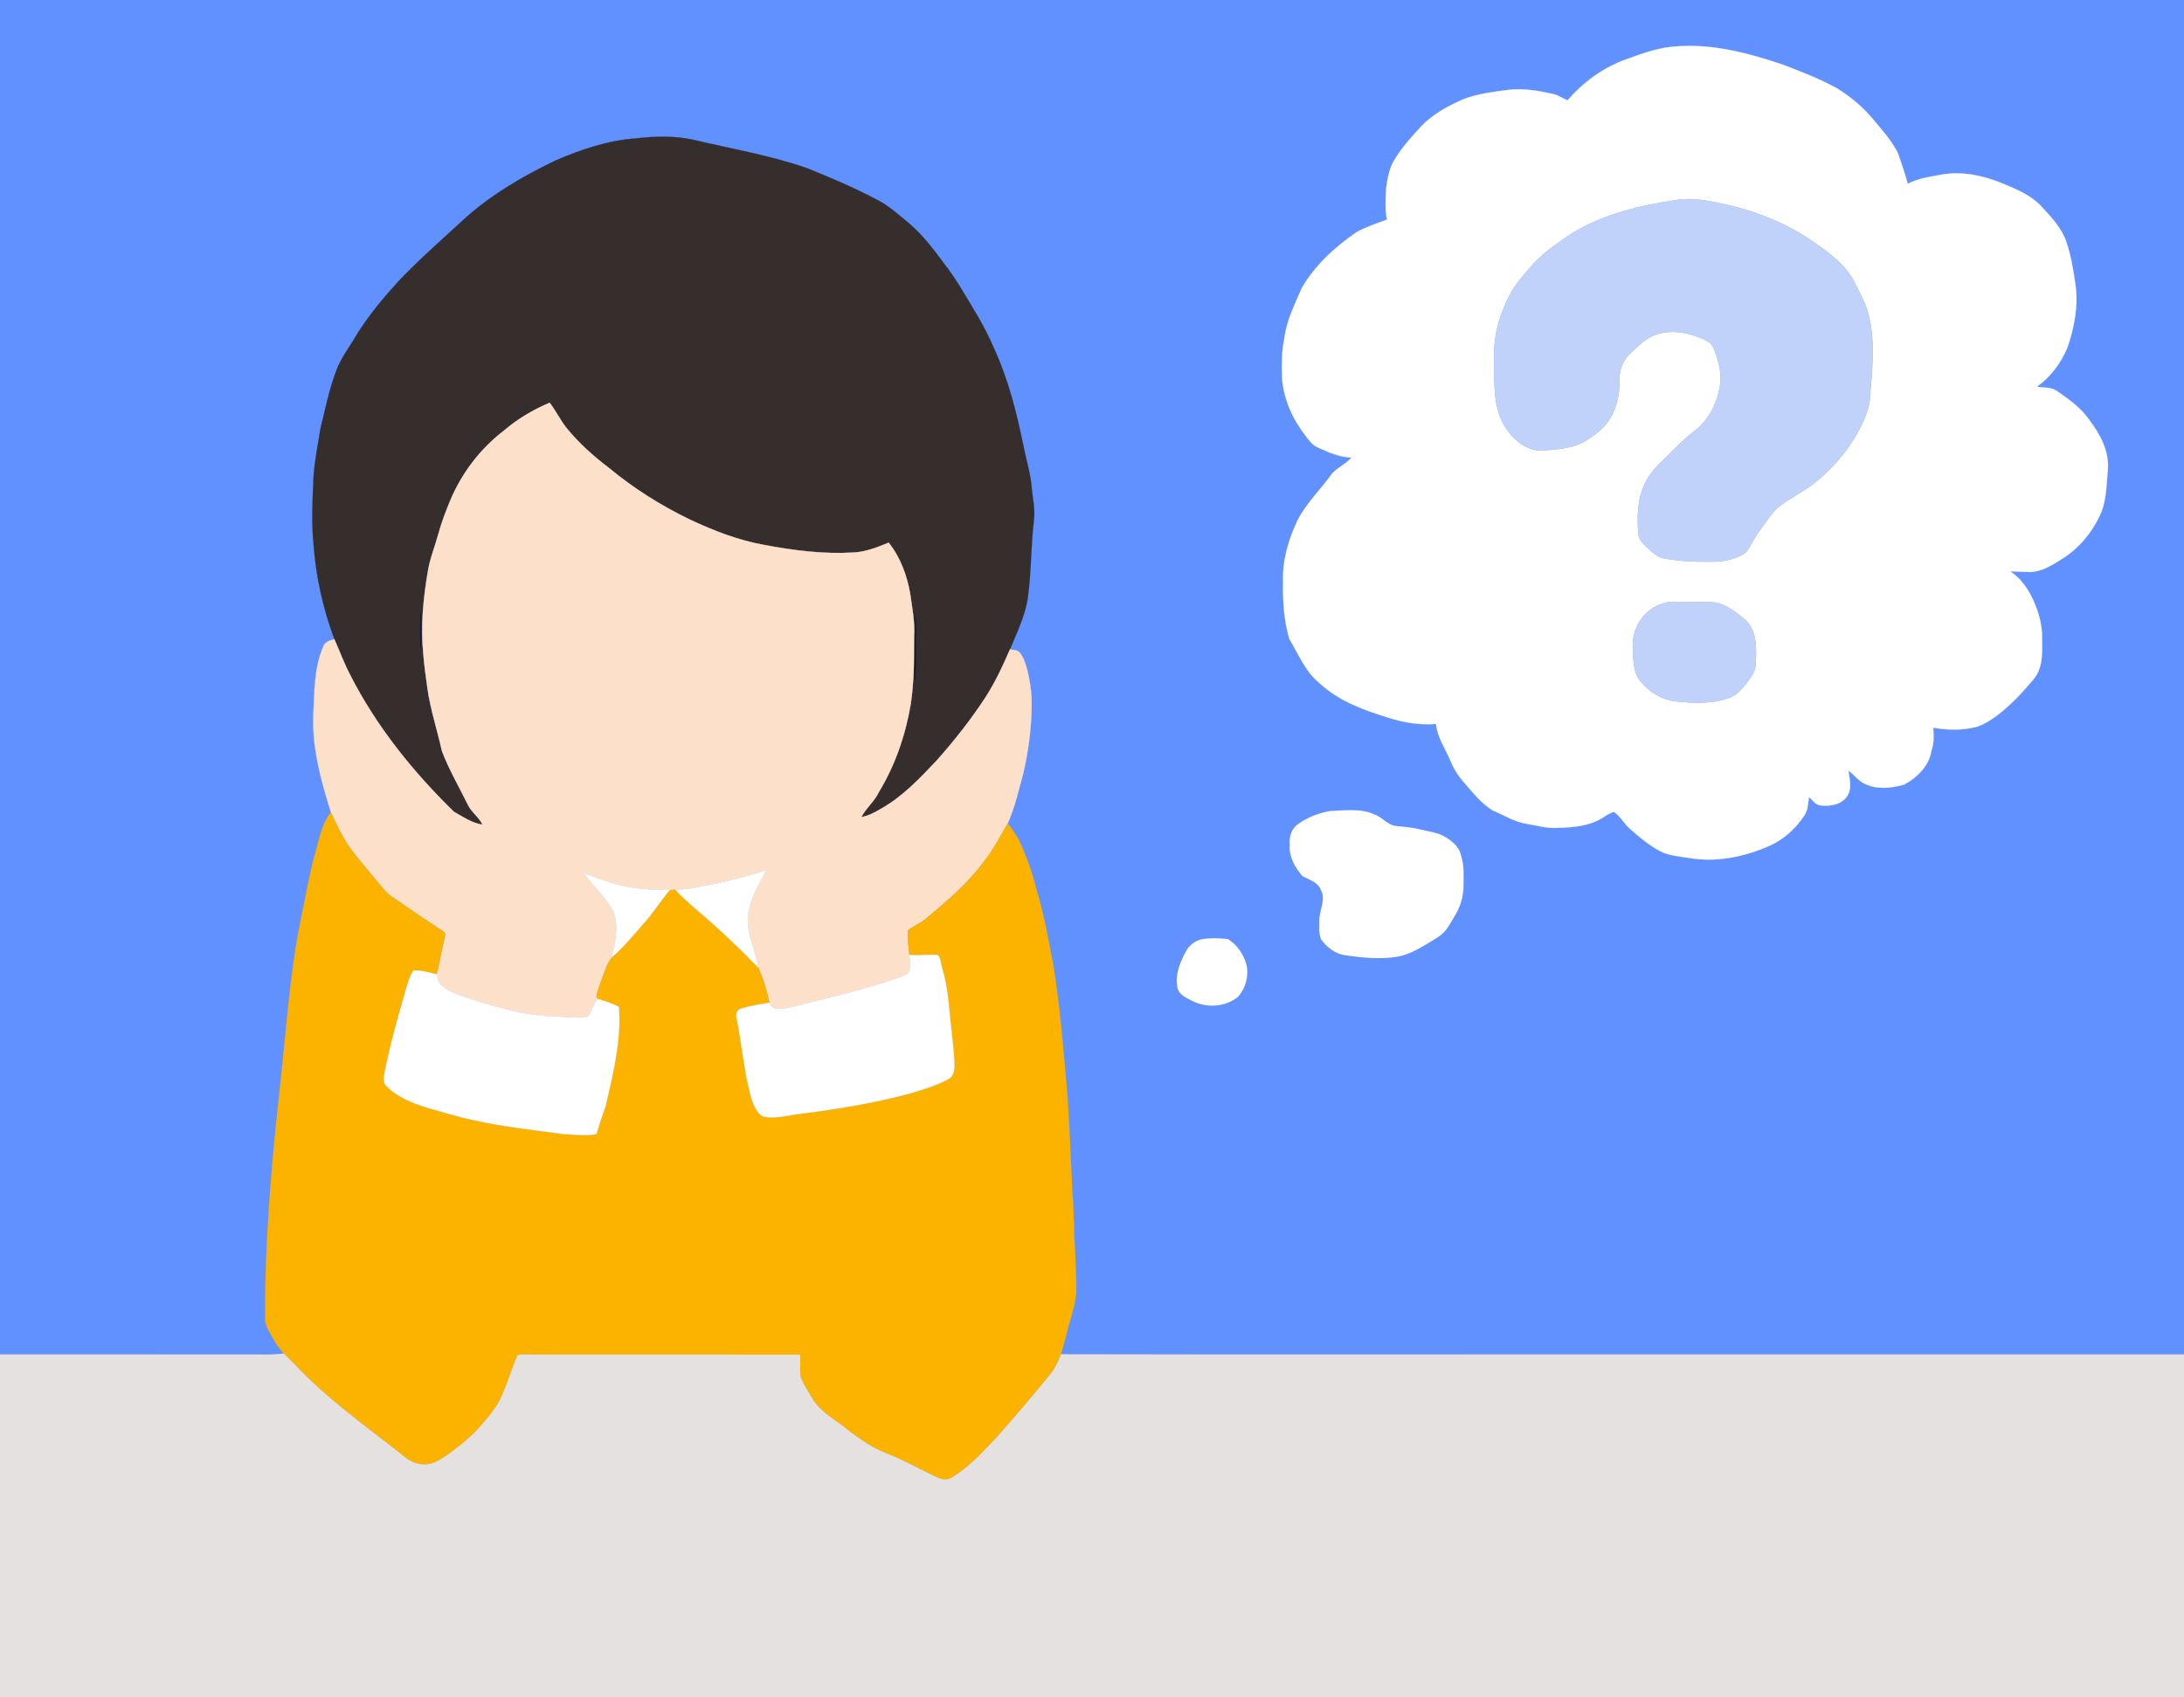 <?xml version="1.0" encoding="UTF-8"?>
<!DOCTYPE svg  PUBLIC '-//W3C//DTD SVG 1.1//EN'  'http://www.w3.org/Graphics/SVG/1.1/DTD/svg11.dtd'>
<svg enable-background="new 0 0 1280 995" version="1.1" viewBox="0 0 1280 995" xml:space="preserve" xmlns="http://www.w3.org/2000/svg">

	<rect x="0" y="0" width="1280" height="995" fill="#808080" stroke="none"/>

	<rect width="1280" height="793.95" fill="#6190FF"/>
	<path d="m952.85 34.85c10.04-3.67 20.27-7.41 31.09-7.75 20.94-1.35 41.49 4.26 61.15 10.87 10.63 4.04 21.26 8.22 31.27 13.66 8.3 5.05 15.83 11.44 21.99 18.96 5.05 6.03 10.36 12.02 13.94 19.07 2.08 5.98 4.18 11.97 5.82 18.1 6.18-3.37 13.27-4.1 20.07-5.44 12.01-2.07 24.26 0.61 35.39 5.18 8.28 3.43 16.97 7 23.11 13.81 5.53 5.94 11.33 12.05 14.13 19.84 2.84 8.03 4.26 16.5 5.45 24.91 2.01 12.69-0.48 25.62-4.57 37.65-3.77 9.06-9.84 17.25-17.87 22.96 3.95 0.79 8.45 0.06 11.86 2.66 7.01 4.81 14.13 9.89 18.97 17.03 6.2 8.25 11.46 17.99 10.74 28.65-0.91 9.01-0.66 18.48-4.56 26.87-4.78 10.45-12.48 19.58-22.23 25.72-6.21 3.87-12.95 8.24-20.59 7.7-3.32-0.03-6.63-0.34-9.93-0.37 5.09 3.17 8.85 8.06 11.79 13.23 4.33 8.24 7.25 17.45 6.96 26.85 0.12 7.82 0.49 16.6-4.88 22.98-6.43 7.82-13.45 15.28-21.51 21.45-3.58 2.59-7.32 5.1-11.53 6.5-8.45 2.34-17.34 2.13-25.91 0.68 0.46 4.54 0.47 9.13-1.02 13.49-1.38 8.92-8.42 15.76-16.05 19.86-7.52 2.13-16.09 3.03-23.3-0.61-3.7-1.76-5.96-5.35-9.33-7.55 0.66 4.69 2.22 9.74-0.29 14.19-3.04 5.62-10.18 6.86-16 6.17-3.03-0.37-4.76-3.13-6.83-5.02-0.44 3.83-0.56 7.93-2.9 11.19-5.04 7.52-11.99 13.89-20.34 17.54-14.63 6.45-31.08 9.81-47 7.07-5.73-0.94-11.7-1.23-16.94-3.97-6.33-3.37-11.92-7.98-17.27-12.71-3.68-3.07-5.91-7.65-9.85-10.35-3.62 1.01-6.41 3.73-9.81 5.24-7.82 3.61-16.6 3.98-25.07 4.2-5.42 0.05-10.65-1.53-15.96-2.35-7.28-1.05-13.53-5.17-20.22-7.93-6.85-4.23-11.87-10.78-17.12-16.77-3.21-3.68-5.82-7.83-7.62-12.36-3-7.12-7.7-13.69-8.47-21.56-9.56 0.79-19.14-0.83-28.24-3.75-14.25-4.43-28.79-9.72-39.9-20.06-8.46-6.76-12.44-17.12-17.87-26.13-3.12-10.82-3.88-22.22-3.62-33.44-0.47-12.39 3.13-24.56 8.34-35.68 5.18-10.34 13.74-18.33 20.36-27.67 3.3-3.71 8.16-5.58 11.37-9.43-7.15-0.19-13.76-3.2-20.15-6.14-2.66-1.21-4.39-3.65-6.15-5.87-7.8-9.81-13.37-21.7-14.34-34.3-0.27-8-0.32-16.07 1.37-23.94 1.3-10.29 6.11-19.59 10.1-29.02 7.74-13.46 19.51-24.16 32.19-32.9 5.66-3.03 11.76-5.14 17.79-7.32-1.22-6.15-0.74-12.45-0.48-18.67 0.91-5.73 1.85-11.7 5.04-16.66 4.3-7.16 10.01-13.29 15.59-19.45 6.95-7.23 15.96-12.03 25.08-15.98 8.2-3.05 16.96-4.11 25.58-5.27 9.13-1.14 18.26 0.49 27.14 2.54 2.81 0.74 5.18 2.54 7.9 3.54 9.17-10.57 20.89-19.22 34.14-23.94m28.53 82.53c-20.74 3.15-41.7 8.16-59.78 19.2-8.9 5.9-17.93 11.94-24.85 20.19-3.93 4.79-8.36 9.27-11.24 14.81-6.58 11.97-10.57 25.68-9.79 39.42 0.1 13.56-1.01 28.53 7.02 40.29 4.87 7.28 13.06 13.79 22.3 12.72 5.31-0.24 10.63-0.81 15.81-2.06 6.34-1.48 11.83-5.29 16.74-9.44 8.08-7.02 11.78-18.02 11.47-28.53-0.16-6.05 1.62-12.53 6.29-16.64 4.36-3.95 8.47-8.52 14.09-10.71 8.3-3.42 17.77-2.13 25.96 1.03 3.53 1.35 7.68 2.91 9.04 6.83 2.4 6.19 4.39 12.8 3.86 19.51-1.25 10.84-6.1 21.64-14.91 28.38-5.32 3.96-9.94 8.73-14.67 13.34-5.33 5.42-11.37 10.48-14.62 17.51-4.55 9.18-4.76 19.75-3.89 29.75 0.19 3.85 3.43 6.38 5.99 8.84 2.72 2.44 5.58 5.15 9.37 5.64 10.03 1.82 20.26 2.04 30.43 1.81 5.29-0.14 10.5-1.63 15.21-4.03 2.52-1.14 3.68-3.79 5.02-6.02 2.38-4.45 5.32-8.57 8.34-12.61 2.7-3.6 5.16-7.52 8.86-10.2 6.59-4.85 14.02-8.44 20.42-13.57 7.39-5.91 13.96-12.88 19.5-20.55 6.61-9.96 13.05-21.02 12.93-33.37 1.5-16.7 2.97-34.17-2.96-50.24-2.26-5.28-4.97-10.36-7.56-15.49-6.41-10.43-16.9-17.32-26.84-24.04-12.86-8.36-27.22-14.07-41.99-18.02-11.63-2.64-23.54-5.92-35.55-3.75m-5.96 236.11c-7.15 1.91-13.18 7.06-16.14 13.86-2.96 5.73-2.53 12.37-2.12 18.61 0.39 4.74 1.15 9.77 4.29 13.55 5.12 6.21 12.5 10.72 20.57 11.64 10.88 1.22 22.31 1.7 32.66-2.51 3.75-1.68 6.41-4.97 8.92-8.11 2.53-3.39 5.52-6.97 5.42-11.46 0.42-8.82 0.92-19.4-6.27-25.85-5.91-4.91-12.59-10.34-20.69-10.29-5.03-0.14-10.05 0.15-15.06-0.04-3.86-0.06-7.83-0.56-11.58 0.6z" fill="#fff" stroke="#fff" stroke-width=".094"/>
	<path d="m372.92 81.1c11.07-1.28 22.33-1.56 33.29 0.79 22.17 5.3 44.76 9.09 66.36 16.54 14.05 5.62 28 11.55 41.37 18.64 6.89 3.45 12.57 8.72 18.49 13.55 8.17 6.87 14.64 15.42 20.95 23.96 3.84 4.95 7.33 10.17 10.54 15.55 6.59 10.92 13.45 21.75 18.4 33.55 8.62 18.52 13.58 38.45 17.64 58.39 1.66 8.29 4.31 16.42 4.79 24.91 0.61 5.66 1.86 11.32 1.31 17.05-1.96 15.68-1.53 31.57-3.79 47.22-1.74 10.32-6.38 19.8-10.34 29.4-4.11 9.64-8.62 19.14-14.26 27.98-8.46 12.98-18.06 25.18-28.32 36.78-10.03 10.65-20.26 21.57-33.16 28.78-3.51 2.17-7.3 4-11.36 4.83 2.75-5.44 7.81-9.31 10.37-14.9 9.5-15.67 15.5-33.28 18.55-51.31 1.99-13.18 2-26.52 1.98-39.82 0.55-8.32-1.14-16.53-2.25-24.74-1.85-10.81-5.75-21.49-12.64-30.14-6.65 2.72-13.49 5.47-20.76 5.79-17.56 1.04-35.12-1.22-52.34-4.48-15.13-2.71-29.53-8.33-43.39-14.83-16.98-8.19-33.03-18.31-47.55-30.35-9.03-6.86-17.56-14.47-24.72-23.28-3.72-4.69-6.29-10.16-9.94-14.88-9.63 4.1-18.78 9.45-26.73 16.3-13.99 10.68-24.92 25.11-31.67 41.34-2.57 6.28-5.03 12.63-6.81 19.19-1.95 7.32-4.92 14.38-6.14 21.89-2.74 15.9-4.28 32.15-2.73 48.26 0.55 6.87 1.49 13.7 2.46 20.52 1.76 12.44 5.76 24.41 8.47 36.65 4.14 10.95 10.11 21.07 15.24 31.56 2.11 4.42 6.51 7.19 8.54 11.64-6.18-0.91-11.41-4.59-16.74-7.56-24.07-23.49-45.48-50.09-60.77-80.17-3.57-6.78-6.19-14-9.3-20.99-6.56-17.8-10.81-36.45-12.18-55.38-1.36-13.24-0.58-26.55-0.03-39.81 0.66-9.64 2.6-19.12 4.14-28.64 2.82-11.31 5.07-22.84 9.26-33.75 2.73-7.41 7.65-13.67 11.61-20.42 7.2-11.78 16.14-22.38 25.44-32.55 11.56-12.09 24.14-23.14 36.44-34.47 16.03-14.86 35.02-26.05 54.64-35.46 15.14-6.59 31.06-11.97 47.64-13.13m-126.59 278.35c-0.53 6.67-0.46 13.44-0.07 20.12l0.71 0.44c-0.01-7.06 0.16-14.12 0.04-21.18l-0.68 0.62m289.85 0.32c-0.09 12.97-0.17 25.97-0.15 38.95l0.74 0.05c0.47-10.58 0.05-21.18 0.24-31.76-0.12-2.42 0.36-5.03-0.83-7.24z" fill="#352E2C" stroke="#352E2C" stroke-width=".094"/>
	<path d="m981.38 117.38c12.01-2.17 23.92 1.11 35.55 3.75 14.77 3.95 29.13 9.66 41.99 18.02 9.94 6.72 20.43 13.61 26.84 24.04 2.59 5.13 5.3 10.21 7.56 15.49 5.93 16.07 4.46 33.54 2.96 50.24 0.12 12.35-6.32 23.41-12.93 33.37-5.54 7.67-12.11 14.64-19.5 20.55-6.4 5.13-13.83 8.72-20.42 13.57-3.7 2.68-6.16 6.6-8.86 10.2-3.02 4.04-5.96 8.16-8.34 12.61-1.34 2.23-2.5 4.88-5.02 6.02-4.71 2.4-9.92 3.89-15.21 4.03-10.17 0.23-20.4 0.01-30.43-1.81-3.79-0.49-6.65-3.2-9.37-5.64-2.56-2.46-5.8-4.99-5.99-8.84-0.87-10-0.66-20.57 3.89-29.75 3.25-7.03 9.29-12.09 14.62-17.51 4.73-4.61 9.35-9.38 14.67-13.34 8.81-6.74 13.66-17.54 14.91-28.38 0.53-6.71-1.46-13.32-3.86-19.51-1.36-3.92-5.51-5.48-9.04-6.83-8.19-3.16-17.66-4.45-25.96-1.03-5.62 2.19-9.73 6.76-14.09 10.71-4.67 4.11-6.45 10.59-6.29 16.64 0.31 10.51-3.39 21.51-11.47 28.53-4.91 4.15-10.4 7.96-16.74 9.44-5.18 1.25-10.5 1.82-15.81 2.06-9.24 1.07-17.43-5.44-22.3-12.72-8.03-11.76-6.92-26.73-7.02-40.29-0.78-13.74 3.21-27.45 9.79-39.42 2.88-5.54 7.31-10.02 11.24-14.81 6.92-8.25 15.95-14.29 24.85-20.19 18.08-11.04 39.04-16.05 59.78-19.2z" fill="#C0D1FA"/>
	<path d="m295.41 252.38c7.95-6.85 17.1-12.2 26.73-16.3 3.65 4.72 6.22 10.19 9.94 14.88 7.16 8.81 15.69 16.42 24.72 23.28 14.52 12.04 30.57 22.16 47.55 30.35 13.86 6.5 28.26 12.12 43.39 14.83 17.22 3.26 34.78 5.52 52.34 4.48 7.27-0.32 14.11-3.07 20.76-5.79 6.89 8.65 10.79 19.33 12.64 30.14 1.11 8.21 2.8 16.42 2.25 24.74 0.02 13.3 0.01 26.64-1.98 39.82-3.05 18.03-9.05 35.64-18.55 51.31-2.56 5.59-7.62 9.46-10.37 14.9 4.06-0.83 7.85-2.66 11.36-4.83 12.9-7.21 23.13-18.13 33.16-28.78 10.26-11.6 19.86-23.8 28.32-36.78 5.64-8.84 10.15-18.34 14.26-27.98 1.89 0.5 4.29 0.21 5.67 1.86 2.41 2.96 3.57 6.71 4.5 10.36 1.32 5.61 2.35 11.33 2.52 17.11 0.23 14.7-1.65 29.37-4.94 43.68-2.77 9.72-4.84 19.7-9.04 28.94-4.32 7.85-8.71 15.73-14.23 22.81-9.43 12.8-21.71 23.11-33.86 33.23-3.14 2.68-7.12 4.09-10.32 6.66-0.66 4.86 0.35 9.74 0.77 14.58 0.2 3.26 0.61 6.59-0.07 9.82-1.79 1.85-4.27 2.74-6.62 3.62-20.78 7.16-42.25 11.98-63.53 17.37-3.94 0.56-10.32 2.37-11.83-2.83-1.45-7.05-3.73-13.93-6.47-20.56-1.98-11.57-8.73-22.99-5.28-34.94 1.68-7.98 6.16-14.87 9.66-22.1-14.43 4.6-29.21 8.03-44.14 10.59-2.94 0.36-5.89 0.69-8.85 0.78-1.1 0.06-2.2 0.1-3.3 0.11-11.2-0.12-22.59-0.58-33.37-3.89-5.83-1.64-11.4-4.07-17.18-5.86 6 7.34 12.91 14.09 17.57 22.41 3.15 8.78 1.04 18.22-1.17 26.96-3.15 4.36-4.49 9.66-6.4 14.62-0.94 2.79-2.15 5.55-2.46 8.51 0.26 0.28 0.78 0.84 1.04 1.12-2.63 2.41-3.45 5.93-5.06 8.99-1.09 2.24-4 1.82-6.07 1.96-11.67-0.53-23.44-0.65-34.91-3.05-10.62-2.2-21.02-5.33-31.3-8.73-5.35-1.9-11.1-3.67-15.18-7.85-1.6-1.49-1.69-3.8-2.24-5.78 1.82-6.86 2.91-13.88 4.55-20.78 0.07-1.34 1.14-3.34-0.41-4.19-8.46-5.55-16.88-11.18-25.16-17-3.28-2.34-6.91-4.32-9.55-7.43-6.63-8.04-13.52-15.88-19.82-24.19-4.68-6.59-8.12-13.96-11.5-21.27-5.87-18.85-11.33-38.35-10.28-58.28 0.58-12.99 0.49-26.54 5.66-38.7 0.91-2.99 3.92-3.94 6.63-4.6 3.11 6.99 5.73 14.21 9.3 20.99 15.29 30.08 36.7 56.68 60.77 80.17 5.33 2.97 10.56 6.65 16.74 7.56-2.03-4.45-6.43-7.22-8.54-11.64-5.13-10.49-11.1-20.61-15.24-31.56-2.71-12.24-6.71-24.21-8.47-36.65-0.97-6.82-1.91-13.65-2.46-20.52-1.55-16.11-0.01-32.36 2.73-48.26 1.22-7.51 4.19-14.57 6.14-21.89 1.78-6.56 4.24-12.91 6.81-19.19 6.75-16.23 17.68-30.66 31.67-41.34z" fill="#FDE0C9" stroke="#FDE0C9" stroke-width=".094"/>
	<path d="m975.42 353.49c3.75-1.16 7.72-0.66 11.58-0.6 5.01 0.19 10.03-0.1 15.06 0.04 8.1-0.05 14.78 5.38 20.69 10.29 7.19 6.45 6.69 17.03 6.27 25.85 0.1 4.49-2.89 8.07-5.42 11.46-2.51 3.14-5.17 6.43-8.92 8.11-10.35 4.21-21.78 3.73-32.66 2.51-8.07-0.92-15.45-5.43-20.57-11.64-3.14-3.78-3.9-8.81-4.29-13.55-0.41-6.24-0.84-12.88 2.12-18.61 2.96-6.8 8.99-11.95 16.14-13.86z" fill="#C0D1FA"/>
	<path d="m246.33 359.45 0.68-0.62c0.12 7.06-0.05 14.12-0.04 21.18l-0.71-0.44c-0.39-6.68-0.46-13.45 0.07-20.12z" fill="#1B1615" stroke="#1B1615" stroke-width=".094"/>
	<path d="m536.18 359.77c1.19 2.21 0.71 4.82 0.83 7.24-0.19 10.58 0.23 21.18-0.24 31.76l-0.74-0.05c-0.02-12.98 0.06-25.98 0.15-38.95z" fill="#181515" stroke="#181515" stroke-width=".094"/>
	<path d="m779.35 475.43c8.92-0.28 18.5-1.82 26.84 2.3 4.24 1.6 7.09 5.91 11.79 6.44 4.65 0.61 9.36 0.77 13.93 1.95 5.39 1.35 11.2 1.83 15.94 4.99 2.94 1.96 5.9 4.29 7.49 7.54 1.66 4.23 2.5 8.78 2.44 13.33-0.04 4.95 0.29 9.99-0.95 14.84-1.35 6.18-4.99 11.48-8.28 16.77-2.79 4.62-7.81 6.98-12.22 9.74-5.69 3.36-11.62 6.72-18.27 7.66-9.95 1.51-20.07 0.4-29.96-1.04-5.72-0.84-10.5-4.75-13.85-9.26-1.46-3.72-1-7.86-0.98-11.76 0.05-5.75 3.94-11.57 0.91-17.13-1.7-4.73-6.93-6-10.85-8.2-4.43-5.13-8.1-11.58-7.42-18.61-0.52-4.59 1.07-9.37 5.01-12.03 5.45-3.89 11.87-6.29 18.43-7.53z" fill="#fff"/>
	<path d="m184.86 499.9c2.29-8.1 3.59-16.9 9.09-23.61 3.38 7.31 6.82 14.68 11.5 21.27 6.3 8.31 13.19 16.15 19.82 24.19 2.64 3.11 6.27 5.09 9.55 7.43 8.28 5.82 16.7 11.45 25.16 17 1.55 0.85 0.48 2.85 0.41 4.19-1.64 6.9-2.73 13.92-4.55 20.78-4.45-1.11-8.96-2.4-13.58-2.28-2.99 5.08-4.24 10.92-5.88 16.52-3.9 13.46-7.59 27.01-10.49 40.72-0.36 3.06-1.61 6.4-0.44 9.38 6.45 7.43 15.99 11.09 25.16 13.93 8.69 2.41 17.29 5.18 26.12 7.03 17.87 4.06 36.14 5.99 54.27 8.44 6.16 0.18 12.43 1.1 18.54-0.05 1.7-5.57 3.4-11.13 5.45-16.59 4.32-18.99 9.21-38.34 7.73-57.97-3.76-2.18-8.06-3.2-12.12-4.67-0.26-0.28-0.78-0.84-1.04-1.12 0.31-2.96 1.52-5.72 2.46-8.51 1.91-4.96 3.25-10.26 6.4-14.62 6.95-6.03 12.81-13.17 18.86-20.07 5.56-6.14 9.89-13.27 15.29-19.55 1.1-0.01 2.2-0.05 3.3-0.11 5.47 6.07 11.91 11.13 18.04 16.49 10.55 9.35 20.83 18.98 30.57 29.18 2.74 6.63 5.02 13.51 6.47 20.56-5.65 0.84-11.34 1.73-16.78 3.48-2.65 0.63-3.03 3.8-2.37 6.02 2.8 13.51 3.92 27.29 7.09 40.73 1.45 5.81 2.75 12.49 7.89 16.24 7.33 1.94 14.9-0.61 22.24-1.41 21.27-2.66 42.47-6.16 63.21-11.62 7.97-2.38 16.1-4.66 23.44-8.66 3.23-1.48 3.8-5.42 3.69-8.58-0.2-9.76-1.9-19.41-2.67-29.12-0.84-9.16-1.79-18.38-4.46-27.22-0.9-2.57-0.75-5.68-2.45-7.86-5.58-0.37-11.18 0.3-16.78 0.02-0.42-4.84-1.43-9.72-0.77-14.58 3.2-2.57 7.18-3.98 10.32-6.66 12.15-10.12 24.43-20.43 33.86-33.23 5.52-7.08 9.91-14.96 14.23-22.81 2.09 3.43 4.89 6.43 6.62 10.09 4.04 8.83 7.51 17.95 9.8 27.4 4.59 14.83 7.28 30.13 10.19 45.35 4.24 25.67 6.11 51.65 8.42 77.54 1.24 18.64 1.89 37.32 2.83 55.98 1.01 11.32 0.75 22.71 1.56 34.05 0.22 8.32 0.97 16.64 0.68 24.97-0.63 6.57-2.59 12.92-4.45 19.22-1.44 5.57-2.76 11.17-4.55 16.65-1.44 3.93-3.17 7.82-5.78 11.13-10.23 12.72-20.86 25.11-31.66 37.34-8.09 8.57-16.1 17.52-26.29 23.66-2.21 1.5-5.14 1.6-7.57 0.57-10.51-4.68-20.42-10.64-31.18-14.75-7.6-2.81-14.2-7.66-20.76-12.3-7.44-6.55-17.01-10.91-22.33-19.62-2.32-4.04-5.05-7.91-6.72-12.27-1.03-4.43-0.07-9.02-0.52-13.5-49.97-0.07-99.96 0-149.93-0.02-5.23 0.12-10.49-0.42-15.69 0.19-3.18 7.06-5.18 14.61-8.35 21.69-2.59 7.37-7.72 13.39-12.71 19.25-5.69 6.7-12.62 12.18-19.7 17.32-2.8 1.96-5.68 3.93-8.92 5.08-5.21 1.74-11.13 0.45-15.46-2.81-22.33-17.86-46.11-34.24-65.66-55.29-2.02-2.05-4.03-4.11-6.11-6.08-3.68-3.82-6.24-8.49-8.77-13.1-1.19-2.28-2.3-4.72-2.2-7.34-0.29-45.13 3.68-90.16 8.56-135 3.93-33.44 5.6-67.26 12.61-100.28 2.67-12.63 4.68-25.41 8.26-37.82z" fill="#FBB300" stroke="#FBB300" stroke-width=".094"/>
	<path d="m404.72 520.85c14.93-2.56 29.71-5.99 44.14-10.59-3.5 7.23-7.98 14.12-9.66 22.1-3.45 11.95 3.3 23.37 5.28 34.94-9.74-10.2-20.02-19.83-30.57-29.18-6.13-5.36-12.57-10.42-18.04-16.49 2.96-0.09 5.91-0.42 8.85-0.78z" fill="#fff" stroke="#fff" stroke-width=".094"/>
	<path d="m342.02 511.99c5.78 1.79 11.35 4.22 17.18 5.86 10.78 3.31 22.17 3.77 33.37 3.89-5.4 6.28-9.73 13.41-15.29 19.55-6.05 6.9-11.91 14.04-18.86 20.07 2.21-8.74 4.32-18.18 1.17-26.96-4.66-8.32-11.57-15.07-17.57-22.41z" fill="#fff" stroke="#fff" stroke-width=".094"/>
	<path d="m705.33 550.43c4.72-0.67 9.56-0.47 14.29 0.05 5.44 3.31 9.22 8.95 10.91 15.04 1.53 6.62-0.5 13.93-5.05 18.93-7.68 6.21-19.22 6.66-27.69 1.8-3.4-1.66-7.72-3.88-7.83-8.21-1.24-7.09 1.69-14 4.98-20.11 2.05-3.99 5.9-6.91 10.39-7.5z" fill="#fff"/>
	<path d="m533 559.88c5.6 0.28 11.2-0.39 16.78-0.02 1.7 2.18 1.55 5.29 2.45 7.86 2.67 8.84 3.62 18.06 4.46 27.22 0.77 9.71 2.47 19.36 2.67 29.12 0.11 3.16-0.46 7.1-3.69 8.58-7.34 4-15.47 6.28-23.44 8.66-20.74 5.46-41.94 8.96-63.21 11.62-7.34 0.8-14.91 3.35-22.24 1.41-5.14-3.75-6.44-10.43-7.89-16.24-3.17-13.44-4.29-27.22-7.09-40.73-0.66-2.22-0.28-5.39 2.37-6.02 5.44-1.75 11.13-2.64 16.78-3.48 1.51 5.2 7.89 3.39 11.83 2.83 21.28-5.39 42.75-10.21 63.53-17.37 2.35-0.88 4.83-1.77 6.62-3.62 0.68-3.23 0.27-6.56 0.07-9.82z" fill="#fff" stroke="#fff" stroke-width=".094"/>
	<path d="m242.26 568.87c4.62-0.12 9.13 1.17 13.58 2.28 0.55 1.98 0.64 4.29 2.24 5.78 4.08 4.18 9.83 5.95 15.18 7.85 10.28 3.4 20.68 6.53 31.3 8.73 11.47 2.4 23.24 2.52 34.91 3.05 2.07-0.14 4.98 0.28 6.07-1.96 1.61-3.06 2.43-6.58 5.06-8.99 4.06 1.47 8.36 2.49 12.12 4.67 1.48 19.63-3.41 38.98-7.73 57.97-2.05 5.46-3.75 11.02-5.45 16.59-6.11 1.15-12.38 0.23-18.54 0.05-18.13-2.45-36.4-4.38-54.27-8.44-8.83-1.85-17.43-4.62-26.12-7.03-9.17-2.84-18.71-6.5-25.16-13.93-1.17-2.98 0.08-6.32 0.44-9.38 2.9-13.71 6.59-27.26 10.49-40.72 1.64-5.6 2.89-11.44 5.88-16.52z" fill="#fff" stroke="#fff" stroke-width=".094"/>
	<path d="m166.4 793.44c2.08 1.97 4.09 4.03 6.11 6.08 19.55 21.05 43.33 37.43 65.66 55.29 4.33 3.26 10.25 4.55 15.46 2.81 3.24-1.15 6.12-3.12 8.92-5.08 7.08-5.14 14.01-10.62 19.7-17.32 4.99-5.86 10.12-11.88 12.71-19.25 3.17-7.08 5.17-14.63 8.35-21.69 5.2-0.61 10.46-0.07 15.69-0.19 49.97 0.02 99.96-0.05 149.93 0.02 0.45 4.48-0.51 9.07 0.52 13.5 1.67 4.36 4.4 8.23 6.72 12.27 5.32 8.71 14.89 13.07 22.33 19.62 6.56 4.64 13.16 9.49 20.76 12.3 10.76 4.11 20.67 10.07 31.18 14.75 2.43 1.03 5.36 0.93 7.57-0.57 10.19-6.14 18.2-15.09 26.29-23.66 10.8-12.23 21.43-24.62 31.66-37.34 2.61-3.31 4.34-7.2 5.78-11.13 105.75 0.25 211.5 0.03 317.26 0.1 113.66 0 227.33 0.01 341 0v201.05h-1280v-201.06c50.67 0.04 101.33-0.02 152 0.03 4.8 0.12 9.62 0.01 14.4-0.53z" fill="#E4E1E0"/>

</svg>
